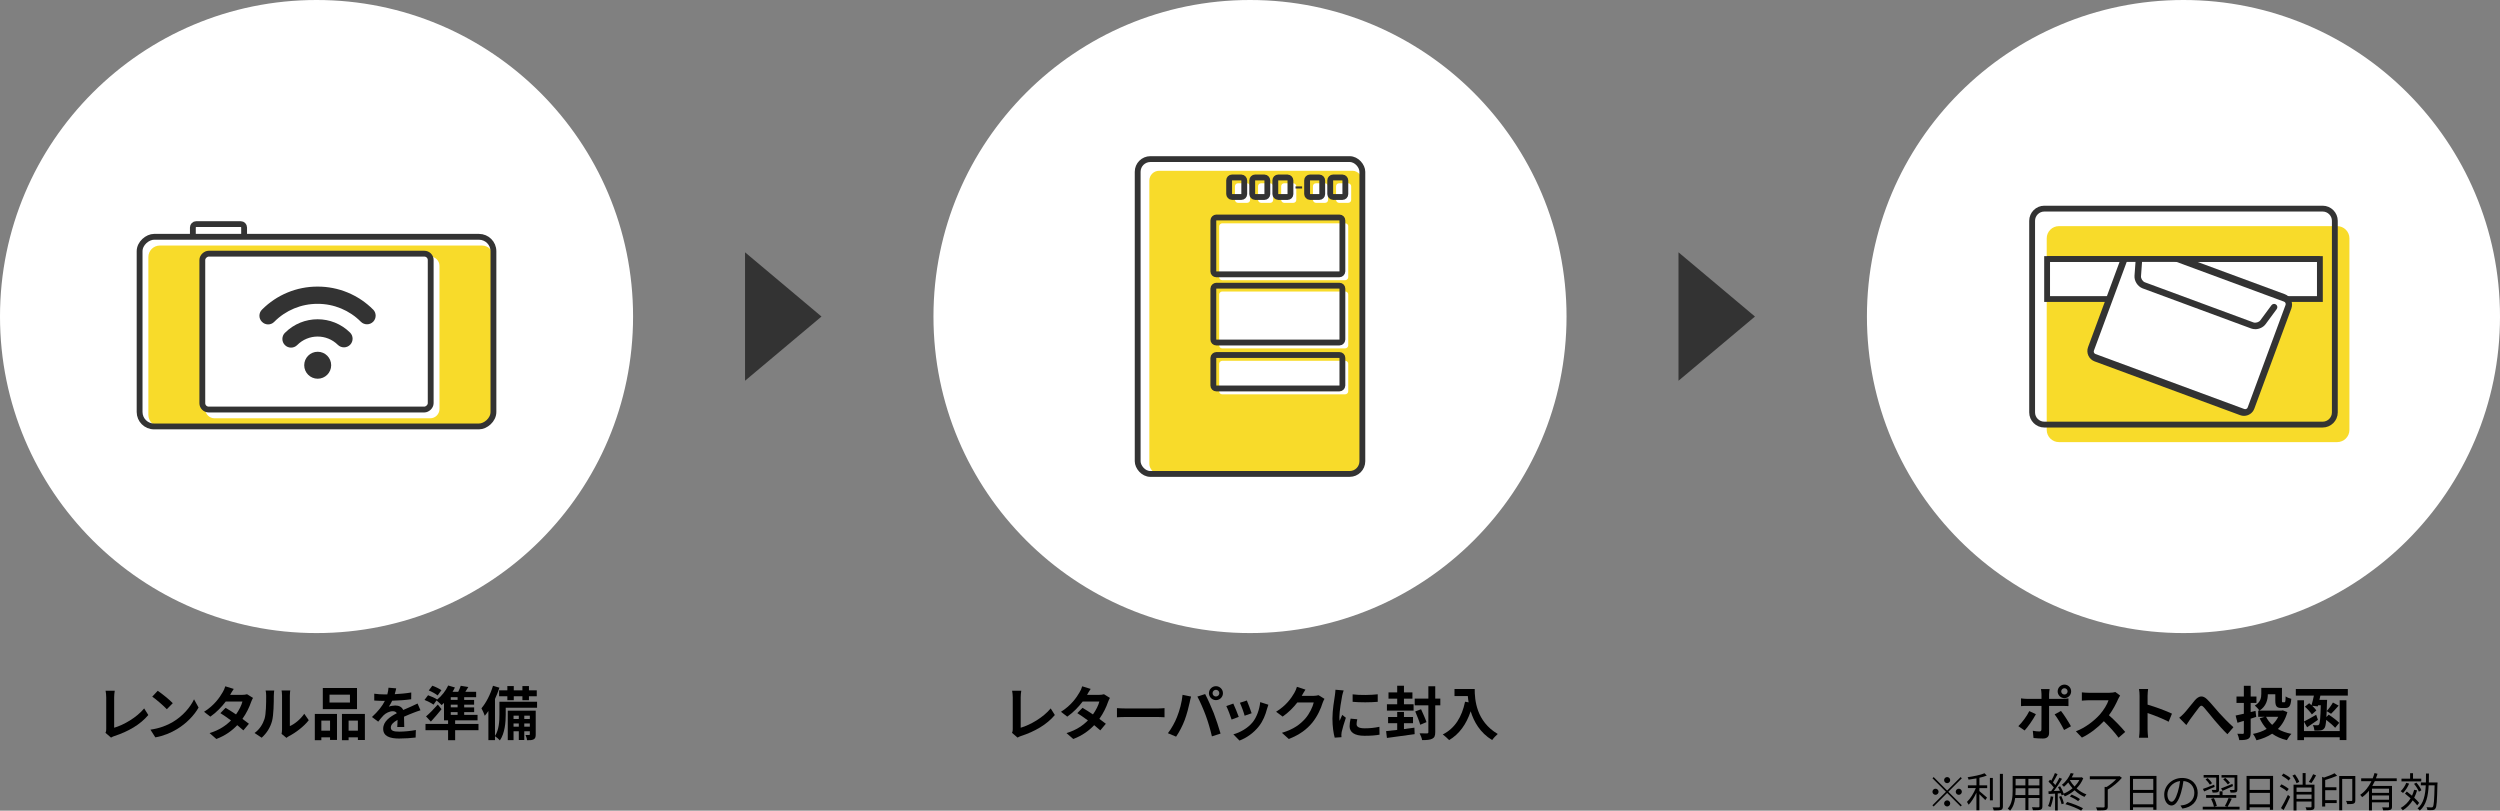 <?xml version="1.0" encoding="UTF-8"?>
<svg id="_レイヤー_2" data-name="レイヤー 2" xmlns="http://www.w3.org/2000/svg" xmlns:xlink="http://www.w3.org/1999/xlink" viewBox="0 0 856.7 277.79">
  <rect x="0" y="0" width="856.7" height="277.79" fill="#808080" stroke="none"/>
  <defs>
    <style>
      .cls-1, .cls-2, .cls-3 {
        fill: none;
      }

      .cls-4, .cls-5 {
        fill: #f8db2a;
      }

      .cls-6, .cls-7 {
        fill: #fff;
      }

      .cls-8 {
        fill: #333;
      }

      .cls-7, .cls-5, .cls-2 {
        stroke: #333;
        stroke-miterlimit: 10;
        stroke-width: 2px;
      }

      .cls-3 {
        clip-path: url(#clippath);
      }
    </style>
    <clipPath id="clippath">
      <rect class="cls-1" x="701.49" y="89.24" width="93.48" height="68.2"/>
    </clipPath>
  </defs>
  <g id="_レイヤー_1-2" data-name="レイヤー 1">
    <g>
      <circle class="cls-6" cx="748.23" cy="108.47" r="108.47"/>
      <path class="cls-4" d="m800.92,77.49h-95.37c-2.3,0-4.18,1.88-4.18,4.18v65.65c0,2.3,1.88,4.18,4.18,4.18h95.37c2.3,0,4.18-1.88,4.18-4.18v-65.65c0-2.3-1.88-4.18-4.18-4.18Zm-5.94,24.98h-93.48v-13.71h93.48v13.71Z"/>
      <circle class="cls-6" cx="108.47" cy="108.47" r="108.47"/>
      <circle class="cls-6" cx="428.35" cy="108.47" r="108.47"/>
      <polygon class="cls-8" points="281.51 108.47 255.31 86.46 255.31 130.47 281.51 108.47"/>
      <polygon class="cls-8" points="601.39 108.47 575.19 86.46 575.19 130.47 601.39 108.47"/>
      <g>
        <path class="cls-4" d="m54.79,146.12c-2.18,0-3.95-1.77-3.95-3.95v-54.08c0-2.18,1.77-3.95,3.95-3.95h110.35c2.18,0,3.95,1.77,3.95,3.95v54.08c0,2.18-1.77,3.95-3.95,3.95H54.79Zm18.72-58.2c-1.75,0-3.18,1.42-3.18,3.18v49.06c0,1.75,1.42,3.18,3.18,3.18h73.91c1.75,0,3.18-1.42,3.18-3.18v-49.06c0-1.75-1.42-3.18-3.18-3.18h-73.91Z"/>
        <path class="cls-2" d="m66.09,81.17v-3.22c0-.63.52-1.15,1.15-1.15h15.26c.63,0,1.15.52,1.15,1.15v3.22"/>
        <rect class="cls-2" x="75.97" y="53.01" width="64.98" height="121.25" rx="4.95" ry="4.95" transform="translate(-5.17 222.1) rotate(-90)"/>
        <rect class="cls-7" x="81.76" y="74.5" width="53.41" height="78.26" rx="2.18" ry="2.18" transform="translate(-5.17 222.1) rotate(-90)"/>
        <g id="Wi-Fi">
          <g id="_グループ_62" data-name="グループ 62">
            <g id="_グループ_62-2" data-name="グループ 62-2">
              <path id="_パス_33" data-name="パス 33" class="cls-8" d="m127.88,106.1c-5.04-5.07-11.9-7.91-19.05-7.89h0c-7.15-.02-14.01,2.82-19.05,7.89-1.16,1.14-1.18,3-.04,4.15.01.01.03.03.04.04,1.14,1.16,3,1.18,4.15.04.01-.01.03-.03.04-.04,3.92-3.97,9.28-6.19,14.86-6.17h0c5.58-.02,10.94,2.2,14.86,6.17,1.17,1.14,3.05,1.12,4.2-.05,1.12-1.15,1.12-2.99,0-4.14Z"/>
              <path id="_パス_34" data-name="パス 34" class="cls-8" d="m97.66,114.03c-1.17,1.14-1.2,3.02-.05,4.2,1.14,1.17,3.02,1.2,4.2.05.02-.02.04-.04.05-.05,3.84-3.85,10.07-3.87,13.93-.04,1.17,1.14,3.05,1.12,4.2-.05,1.12-1.15,1.12-2.99,0-4.14-6.18-6.14-16.17-6.12-22.33.04Z"/>
              <circle id="_楕円形_12" data-name="楕円形 12" class="cls-8" cx="108.87" cy="125.16" r="4.62"/>
            </g>
          </g>
        </g>
      </g>
      <g>
        <path d="m347.05,249.82v-10.84c0-.76-.1-1.7-.22-2.28h3.14c-.12.78-.2,1.5-.2,2.28v10.4c3.26-.94,7.72-3.5,10.28-6.62l1.42,2.26c-2.74,3.28-6.88,5.66-11.6,7.2-.28.1-.72.24-1.18.54l-1.9-1.64c.24-.5.26-.84.26-1.3Z"/>
        <path d="m372.51,238.12h4.06c.62,0,1.3-.08,1.74-.22l2.04,1.26c-.22.38-.48.92-.66,1.42-.54,1.62-1.54,3.76-2.96,5.76.86.62,1.64,1.2,2.22,1.68l-1.9,2.26c-.54-.5-1.28-1.12-2.1-1.78-1.76,1.86-4.04,3.56-7.16,4.74l-2.32-2.02c3.46-1.06,5.68-2.68,7.34-4.34-1.3-.96-2.62-1.86-3.64-2.5l1.78-1.82c1.06.6,2.32,1.42,3.58,2.26,1.04-1.44,1.9-3.18,2.2-4.42h-5.72c-1.4,1.86-3.26,3.78-5.28,5.18l-2.16-1.66c3.5-2.18,5.36-4.92,6.36-6.66.32-.48.74-1.4.92-2.08l2.9.9c-.5.7-1,1.6-1.24,2.04Z"/>
        <path d="m385.98,242.78h10.74c.94,0,1.82-.08,2.34-.12v3.14c-.48-.02-1.5-.1-2.34-.1h-10.74c-1.14,0-2.48.04-3.22.1v-3.14c.72.06,2.18.12,3.22.12Z"/>
        <path d="m405.24,238.1l2.92.6c-.18.58-.4,1.56-.48,2-.28,1.4-1,4.16-1.7,6.02-.72,1.94-1.9,4.22-2.96,5.72l-2.8-1.18c1.26-1.64,2.44-3.8,3.12-5.56.9-2.24,1.66-5.06,1.9-7.6Zm5.08.6l2.66-.86c.82,1.54,2.2,4.62,2.96,6.56.7,1.8,1.76,5,2.32,6.98l-2.96.96c-.56-2.38-1.28-4.9-2.08-7.06-.76-2.1-2.06-5.06-2.9-6.58Zm6.36-3.56c1.32,0,2.4,1.08,2.4,2.4s-1.08,2.38-2.4,2.38-2.4-1.08-2.4-2.38,1.08-2.4,2.4-2.4Zm0,3.54c.64,0,1.16-.52,1.16-1.14s-.52-1.16-1.16-1.16-1.16.52-1.16,1.16.52,1.14,1.16,1.14Z"/>
        <path d="m424.49,245.66l-2.44.92c-.34-1.08-1.34-3.74-1.82-4.62l2.4-.86c.5,1.02,1.46,3.44,1.86,4.56Zm9.68-2.7c-.52,2.02-1.36,4.1-2.72,5.86-1.86,2.4-4.36,4.08-6.7,4.96l-2.1-2.14c2.2-.58,4.98-2.1,6.64-4.18,1.36-1.7,2.32-4.36,2.56-6.86l2.8.9c-.24.64-.36,1.06-.48,1.46Zm-5.26,1.46l-2.4.84c-.24-.98-1.12-3.4-1.62-4.44l2.38-.78c.38.86,1.36,3.46,1.64,4.38Z"/>
        <path d="m446.13,238.36s-.04.06-.06.1h4.02c.62,0,1.28-.1,1.74-.24l2.04,1.26c-.22.38-.5.94-.66,1.44-.54,1.78-1.68,4.44-3.48,6.68-1.9,2.32-4.32,4.16-8.08,5.64l-2.36-2.12c4.1-1.22,6.32-2.96,8.06-4.94,1.36-1.56,2.52-3.96,2.84-5.46h-5.62c-1.34,1.74-3.08,3.5-5.04,4.84l-2.24-1.66c3.5-2.14,5.24-4.72,6.24-6.44.3-.5.72-1.42.9-2.1l2.92.96c-.46.7-.98,1.6-1.22,2.04Z"/>
        <path d="m459.94,238.38c-.26,1.34-.96,5.34-.96,7.34,0,.38.02.9.08,1.3.3-.68.62-1.38.9-2.04l1.24.98c-.56,1.66-1.22,3.84-1.44,4.9-.06.3-.1.74-.1.94,0,.22.02.54.04.82l-2.32.16c-.4-1.38-.78-3.82-.78-6.54,0-3,.62-6.38.84-7.92.06-.56.18-1.32.2-1.96l2.8.24c-.16.42-.42,1.42-.5,1.78Zm4.94,9.78c0,.88.76,1.42,2.8,1.42,1.78,0,3.26-.16,5.02-.52l.04,2.7c-1.3.24-2.9.38-5.16.38-3.44,0-5.1-1.22-5.1-3.28,0-.78.12-1.58.34-2.6l2.3.22c-.16.66-.24,1.14-.24,1.68Zm7.24-10.24v2.58c-2.46.22-6.08.24-8.6,0v-2.56c2.46.34,6.44.24,8.6-.02Z"/>
        <path d="m484.69,249.36l.08,2.22c-3.34.48-6.92.94-9.5,1.3l-.28-2.34c1.06-.1,2.38-.24,3.8-.42v-2.3h-3.12v-2.12h3.12v-1.74h2.32v1.74h3.1v2.12h-3.1v2.02l3.58-.48Zm-.28-5.86h-9.14v-2.16h3.52v-1.92h-2.98v-2.14h2.98v-2.3h2.32v2.3h2.9v2.14h-2.9v1.92h3.3v2.16Zm9.16-1.8h-1.74v9.18c0,1.26-.26,1.88-1.02,2.26-.74.4-1.88.48-3.48.48-.1-.66-.5-1.68-.86-2.32,1.1.04,2.16.04,2.52.02.36,0,.48-.12.48-.44v-9.18h-4.68v-2.3h4.68v-4.24h2.36v4.24h1.74v2.3Zm-6.88,6.66c-.32-1.18-1.1-3.1-1.72-4.56l2-.76c.64,1.42,1.5,3.3,1.86,4.42l-2.14.9Z"/>
        <path d="m505.35,236.1c0,3.78.54,11.08,7.9,15.42-.52.42-1.5,1.46-1.92,2.08-4.14-2.5-6.26-6.28-7.36-9.86-1.5,4.48-3.9,7.8-7.38,9.88-.44-.5-1.56-1.48-2.18-1.94,4.16-2.1,6.54-5.96,7.64-11.22l1.22.22c-.14-.76-.22-1.48-.28-2.16h-4.56v-2.42h6.92Z"/>
      </g>
      <g>
        <path d="m36.4,249.82v-10.84c0-.76-.1-1.7-.22-2.28h3.14c-.12.78-.2,1.5-.2,2.28v10.4c3.26-.94,7.72-3.5,10.28-6.62l1.42,2.26c-2.74,3.28-6.88,5.66-11.6,7.2-.28.1-.72.24-1.18.54l-1.9-1.64c.24-.5.26-.84.26-1.3Z"/>
        <path d="m59.21,247.42c3.42-2.02,6.02-5.08,7.28-7.78l1.56,2.82c-1.52,2.7-4.18,5.46-7.4,7.4-2.02,1.22-4.6,2.34-7.42,2.82l-1.68-2.64c3.12-.44,5.72-1.46,7.66-2.62Zm0-6.46l-2.04,2.08c-1.04-1.12-3.54-3.3-5-4.32l1.88-2c1.4.94,4,3.02,5.16,4.24Z"/>
        <path d="m78.86,238.12h4.06c.62,0,1.3-.08,1.74-.22l2.04,1.26c-.22.38-.48.92-.66,1.42-.54,1.62-1.54,3.76-2.96,5.76.86.62,1.64,1.2,2.22,1.68l-1.9,2.26c-.54-.5-1.28-1.12-2.1-1.78-1.76,1.86-4.04,3.56-7.16,4.74l-2.32-2.02c3.46-1.06,5.68-2.68,7.34-4.34-1.3-.96-2.62-1.86-3.64-2.5l1.78-1.82c1.06.6,2.32,1.42,3.58,2.26,1.04-1.44,1.9-3.18,2.2-4.42h-5.72c-1.4,1.86-3.26,3.78-5.28,5.18l-2.16-1.66c3.5-2.18,5.36-4.92,6.36-6.66.32-.48.74-1.4.92-2.08l2.9.9c-.5.7-1,1.6-1.24,2.04Z"/>
        <path d="m90.63,246.4c.56-1.72.58-5.5.58-7.92,0-.8-.06-1.34-.18-1.84h2.94c-.02.1-.14.98-.14,1.82,0,2.36-.06,6.58-.6,8.6-.6,2.26-1.86,4.22-3.56,5.74l-2.44-1.62c1.76-1.24,2.84-3.08,3.4-4.78Zm6.02,3.6v-11.66c0-.9-.14-1.66-.16-1.72h2.98c-.02.06-.14.84-.14,1.74v10.46c1.62-.7,3.6-2.28,4.94-4.22l1.54,2.2c-1.66,2.16-4.54,4.32-6.78,5.46-.44.24-.68.44-.86.6l-1.68-1.38c.08-.38.16-.94.16-1.48Z"/>
        <path d="m107.88,244.66h7.6v8.9h-2.38v-.9h-2.98v1h-2.24v-9Zm2.24,2.28v3.44h2.98v-3.44h-2.98Zm12.22-3.94h-11.72v-7.24h11.72v7.24Zm-2.42-4.96h-7v2.7h7v-2.7Zm5.12,6.62v8.92h-2.4v-.92h-3.18v1h-2.28v-9h7.86Zm-2.4,5.72v-3.44h-3.18v3.44h3.18Z"/>
        <path d="m135.27,237.88c1.9-.1,3.9-.28,5.66-.58l-.02,2.32c-1.9.28-4.36.44-6.52.5-.34.74-.74,1.46-1.14,2.04.52-.24,1.6-.4,2.26-.4,1.22,0,2.22.52,2.66,1.54,1.04-.48,1.88-.82,2.7-1.18.78-.34,1.48-.66,2.22-1.04l1,2.32c-.64.18-1.7.58-2.38.84-.9.36-2.04.8-3.26,1.36.02,1.12.06,2.6.08,3.52h-2.4c.06-.6.08-1.56.1-2.44-1.5.86-2.3,1.64-2.3,2.64,0,1.1.94,1.4,2.9,1.4,1.7,0,3.92-.22,5.68-.56l-.08,2.58c-1.32.18-3.78.34-5.66.34-3.14,0-5.46-.76-5.46-3.34s2.4-4.16,4.68-5.34c-.3-.5-.84-.68-1.4-.68-1.12,0-2.36.64-3.12,1.38-.6.6-1.18,1.32-1.86,2.2l-2.14-1.6c2.1-1.94,3.52-3.72,4.42-5.52h-.26c-.82,0-2.28-.04-3.38-.12v-2.34c1.02.16,2.5.24,3.52.24h.96c.22-.8.36-1.58.4-2.3l2.64.22c-.1.5-.24,1.16-.5,2Z"/>
        <path d="m163.97,250.22h-8v3.44h-2.42v-3.44h-7.74v-2.14h7.74v-1.24h-1.4v-5.96c-.26.26-.54.52-.8.74-.4-.42-1.24-1.18-1.76-1.6l-1.04,1.44c-.66-.5-2.04-1.2-3.08-1.62l1.22-1.6c1,.36,2.4.96,3.12,1.46l-.06.08c1.56-1.22,3-3.04,3.84-4.88l2.3.68c-.24.5-.5,1-.8,1.48h1.94c.34-.7.66-1.44.86-2.06l2.6.42c-.34.58-.68,1.14-1.02,1.64h3.7v1.86h-4.1v.92h3.4v1.64h-3.4v.92h3.42v1.64h-3.42v.92h4.58v1.88h-7.68v1.24h8v2.14Zm-12.66-7.2c-1.14,1.42-2.4,2.9-3.66,4.26l-1.66-1.78c1.1-.92,2.68-2.52,4.04-4.06l1.28,1.58Zm-1.34-4.7c-.64-.56-2.02-1.3-3.04-1.72l1.22-1.62c1.04.36,2.4,1.02,3.12,1.54l-1.3,1.8Zm6.84.6h-2.34v.92h2.34v-.92Zm0,2.56h-2.34v.92h2.34v-.92Zm-2.34,3.48h2.34v-.92h-2.34v.92Z"/>
        <path d="m184.04,242.52h-10.74v2.36c0,2.6-.3,6.42-2,8.84-.34-.4-1.22-1.16-1.68-1.44v1.36h-2.26v-10c-.4.6-.82,1.16-1.24,1.64-.18-.56-.76-1.94-1.14-2.56,1.6-1.86,3.08-4.78,3.96-7.72l2.2.66c-.42,1.28-.94,2.6-1.52,3.88v12.66c1.4-2.14,1.52-5.16,1.52-7.36v-4.36h12.9v2.04Zm-10.18-5.96v-1.46h2.2v1.46h2.96v-1.46h2.24v1.46h2.68v2.04h-2.68v1.34h-2.24v-1.34h-2.96v1.34h-2.2v-1.34h-2.82v-2.04h2.82Zm9.72,15.08c0,.9-.12,1.38-.68,1.7-.54.3-1.26.34-2.3.32-.04-.54-.28-1.28-.52-1.8.56.02,1.06.02,1.26,0,.18,0,.22-.04.22-.24v-1.04h-1.9v3h-1.88v-3h-1.8v3.04h-1.98v-10.1h9.58v8.12Zm-7.6-6.4v1.14h1.8v-1.14h-1.8Zm1.8,3.78v-1.1h-1.8v1.1h1.8Zm1.88-3.78v1.14h1.9v-1.14h-1.9Zm1.9,3.78v-1.1h-1.9v1.1h1.9Z"/>
      </g>
      <g>
        <path d="m693.8,250.32l-2.16-1.48c1.34-1.28,2.94-3.48,3.76-5.16l2.26,1.06c-.92,1.78-2.76,4.4-3.86,5.58Zm8.38-12.44v1.6h4.66c.56,0,1.44-.06,1.98-.14v2.62c-.64-.04-1.42-.06-1.96-.06h-4.68v9.3c0,1.16-.66,1.88-2.08,1.88-1.08,0-2.24-.06-3.26-.18l-.24-2.48c.86.16,1.74.24,2.22.24.52,0,.72-.2.74-.72.02-.74.02-7.08.02-8.02v-.02h-5.08c-.6,0-1.38.02-1.94.08v-2.66c.6.08,1.3.16,1.94.16h5.08v-1.6c0-.52-.1-1.4-.18-1.74h2.96c-.04.28-.18,1.24-.18,1.74Zm7.5,11l-2.36,1.28c-.86-1.72-2.28-4.14-3.24-5.36l2.18-1.18c1.02,1.28,2.62,3.8,3.42,5.26Zm-2.24-14.28c1.28,0,2.3,1.04,2.3,2.32s-1.02,2.32-2.3,2.32-2.32-1.04-2.32-2.32,1.04-2.32,2.32-2.32Zm0,3.4c.6,0,1.08-.48,1.08-1.08s-.48-1.08-1.08-1.08-1.1.48-1.1,1.08.5,1.08,1.1,1.08Z"/>
        <path d="m725.83,239.6c-.68,1.56-1.8,3.7-3.14,5.5,1.98,1.72,4.4,4.28,5.58,5.72l-2.28,1.98c-1.3-1.8-3.16-3.84-5.04-5.66-2.12,2.24-4.78,4.32-7.52,5.62l-2.06-2.16c3.22-1.2,6.32-3.64,8.2-5.74,1.32-1.5,2.54-3.48,2.98-4.9h-6.78c-.84,0-1.94.12-2.36.14v-2.84c.54.08,1.76.14,2.36.14h7.06c.86,0,1.66-.12,2.06-.26l1.64,1.22c-.16.22-.52.84-.7,1.24Z"/>
        <path d="m733.19,238.5c0-.7-.06-1.7-.2-2.4h3.12c-.08.7-.18,1.58-.18,2.4v2.96c2.68.78,6.52,2.2,8.36,3.1l-1.14,2.76c-2.06-1.08-5.06-2.24-7.22-2.98v5.66c0,.58.1,1.98.18,2.8h-3.12c.12-.8.2-2,.2-2.8v-11.5Z"/>
        <path d="m748.47,244.4c.92-.96,2.46-3.02,3.7-4.46,1.4-1.58,2.7-1.72,4.16-.3,1.36,1.32,2.96,3.38,4.14,4.66,1.28,1.4,2.98,3.2,4.88,4.9l-2.06,2.4c-1.44-1.36-3.14-3.3-4.4-4.78-1.24-1.48-2.74-3.38-3.68-4.44-.7-.78-1.08-.68-1.66.06-.8,1-2.22,2.98-3.08,4.12-.46.66-.92,1.38-1.26,1.9l-2.44-2.5c.6-.46,1.1-.92,1.7-1.56Z"/>
        <path d="m771.26,246.28v4.8c0,1.18-.22,1.76-.86,2.12-.68.36-1.64.42-3.04.42-.08-.6-.38-1.56-.66-2.18.76.04,1.6.04,1.86.04.26-.02.36-.1.36-.38v-4.08c-.76.24-1.5.46-2.18.66l-.64-2.48c.78-.14,1.74-.36,2.82-.62v-3.7h-2.52v-2.2h2.52v-3.68h2.34v3.68h1.98v2.2h-1.98v3.12l1.66-.4.24,2.06-1.9.62Zm12.58-2.24c-.68,2.42-1.78,4.32-3.26,5.78,1.32.76,2.88,1.32,4.64,1.66-.54.52-1.2,1.52-1.56,2.16-1.96-.46-3.64-1.22-5.04-2.22-1.56,1.02-3.36,1.76-5.36,2.26-.24-.64-.78-1.64-1.22-2.18,1.74-.34,3.34-.9,4.7-1.72-.96-1.02-1.74-2.24-2.4-3.62l1.68-.52h-2.18v-2.14h.4c-.28-.48-1.12-1.38-1.56-1.72,1.98-1.14,2.22-2.7,2.22-4.02v-2.04h7.08v4.34c0,.54.06.6.3.6h.56c.3,0,.36-.28.4-2.02.44.34,1.34.7,1.94.84-.2,2.46-.7,3.14-2.08,3.14h-1.26c-1.64,0-2.14-.58-2.14-2.54v-2.16h-2.56c-.02,1.88-.58,4.14-2.84,5.58h7.54l.44-.08,1.56.62Zm-7.3,1.6c.52,1.04,1.22,1.96,2.08,2.76.86-.78,1.56-1.7,2.08-2.76h-4.16Z"/>
        <path d="m804.55,236.1v2.26h-9.4c-.1.5-.22,1-.34,1.48h2.64s-.02.6-.04.88c-.02,1.12-.06,2.1-.1,2.96.72-.76,1.64-2.04,2.14-2.94l1.96,1.06c-.9,1.02-1.84,2.1-2.6,2.8l-1.5-.92c-.02.78-.06,1.44-.1,2.04l.78-.82c1.3.82,2.82,2,3.62,2.8l-1.4,1.7c-.64-.72-1.9-1.84-3.06-2.72-.14,1.64-.32,2.46-.6,2.82-.38.54-.8.72-1.36.8-.5.1-1.26.08-2.08.06-.04-.58-.24-1.38-.54-1.88.66.06,1.24.06,1.54.06.28.02.42-.04.58-.28.3-.42.48-2.08.6-6.58h-.94l-.1.38-1.9-.2c.58.56,1.1,1.12,1.42,1.58l-1.54,1.38c-.48-.76-1.52-1.9-2.4-2.66l1.48-1.18c.26.2.54.44.8.68.28-.92.58-2.14.82-3.3h-6.2v-2.26h17.82Zm-2.78,3.86h2.3v13.64h-2.3v-.96h-12.24v.98h-2.26v-13.66h2.26v7.28c1.08-.5,2.64-1.42,4.18-2.3l.6,1.74c-1.24.88-2.58,1.8-3.7,2.54l-1.08-1.9v3.2h12.24v-10.56Z"/>
        <path d="m671.87,266.29l.41.41-4.62,4.62,4.62,4.62-.41.41-4.62-4.62-4.64,4.64-.41-.41,4.64-4.64-4.62-4.62.41-.41,4.62,4.62,4.62-4.62Zm-8.61,6.08c-.57,0-1.05-.48-1.05-1.05s.48-1.05,1.05-1.05,1.05.48,1.05,1.05-.48,1.05-1.05,1.05Zm2.94-5.04c0-.57.48-1.05,1.05-1.05s1.05.48,1.05,1.05-.48,1.05-1.05,1.05-1.05-.48-1.05-1.05Zm2.1,7.98c0,.57-.48,1.05-1.05,1.05s-1.05-.48-1.05-1.05.48-1.05,1.05-1.05,1.05.48,1.05,1.05Zm2.94-5.04c.57,0,1.05.48,1.05,1.05s-.48,1.05-1.05,1.05-1.05-.48-1.05-1.05.48-1.05,1.05-1.05Z"/>
        <path d="m678.29,269.12h2.68v.95h-2.68v1.02c.63.49,2.23,1.86,2.63,2.23l-.6.85c-.42-.46-1.32-1.36-2.03-2.02v5.52h-1.01v-6.04c-.73,1.6-1.71,3.18-2.66,4.13-.13-.28-.39-.71-.57-.97,1.12-1.06,2.34-3,3.03-4.73h-2.72v-.95h2.93v-2.37c-.91.17-1.83.31-2.7.43-.04-.25-.2-.6-.32-.83,2.04-.31,4.48-.78,5.79-1.36l.77.8c-.7.28-1.58.53-2.52.74v2.58Zm4.62,5.13h-1.01v-7.66h1.01v7.66Zm3.45-9.05v11.12c0,.71-.2,1.04-.63,1.22-.46.15-1.25.18-2.52.18-.06-.28-.21-.76-.38-1.05.98.03,1.86.03,2.13.01.25,0,.36-.08.36-.35v-11.14h1.04Z"/>
        <path d="m699.89,276.31c0,.67-.18.98-.63,1.16-.48.17-1.29.18-2.61.17-.04-.28-.21-.73-.35-1.01.98.04,1.93.03,2.19.03.28-.01.38-.1.38-.36v-2.84h-3.77v4.13h-1.04v-4.13h-3.5c-.21,1.56-.69,3.15-1.75,4.34-.15-.21-.57-.56-.8-.69,1.54-1.74,1.68-4.2,1.68-6.15v-5.04h10.2v10.39Zm-5.83-3.85v-2.33h-3.35v.83c0,.46-.01.98-.06,1.5h3.4Zm-3.35-5.55v2.24h3.35v-2.24h-3.35Zm8.15,0h-3.77v2.24h3.77v-2.24Zm0,5.55v-2.33h-3.77v2.33h3.77Z"/>
        <path d="m703.62,273.03c-.2,1.32-.53,2.66-.99,3.56-.17-.13-.59-.32-.81-.39.46-.85.76-2.1.91-3.33l.9.17Zm10.27-6.33c-.53,1.33-1.34,2.49-2.3,3.47,1.01.9,2.19,1.62,3.39,2.06-.21.21-.52.59-.67.85-1.22-.5-2.38-1.3-3.4-2.27-1.02.9-2.17,1.6-3.32,2.09-.1-.15-.28-.42-.45-.62l-.66.29c-.06-.21-.14-.48-.24-.74l-1.09.07v5.83h-.92v-5.77c-.8.04-1.55.08-2.2.13l-.08-.92.92-.04c.29-.38.62-.83.92-1.29-.43-.62-1.16-1.4-1.81-1.98l.53-.69c.14.11.27.24.41.36.48-.78.97-1.83,1.26-2.61l.91.36c-.48.92-1.06,2.03-1.58,2.82.31.31.59.63.81.91.55-.87,1.05-1.77,1.41-2.51l.88.39c-.8,1.33-1.86,2.97-2.79,4.17l2.06-.08c-.2-.43-.42-.87-.64-1.26l.73-.29c.5.78.99,1.81,1.22,2.54,1.06-.45,2.12-1.08,3.03-1.85-.56-.62-1.06-1.29-1.48-1.99-.43.52-.91,1.02-1.47,1.49-.15-.22-.49-.53-.71-.67,1.5-1.16,2.51-2.76,3.03-4.03l1.02.18c-.18.42-.41.85-.66,1.29h3.14l.18-.06.63.36Zm-7.52,6.07c.38.8.76,1.86.9,2.55l-.8.27c-.14-.7-.49-1.75-.85-2.56l.76-.25Zm2.03,2.06c1.85.52,4.13,1.44,5.39,2.13l-.62.83c-1.23-.74-3.52-1.68-5.39-2.21l.62-.74Zm1.53-2.55c.97.41,2.2,1.06,2.84,1.55l-.64.71c-.63-.5-1.85-1.2-2.83-1.62l.63-.64Zm-.62-4.9c.42.76.97,1.47,1.6,2.14.66-.67,1.22-1.42,1.64-2.23h-3.17l-.07.08Z"/>
        <path d="m727.14,266.53c-1.22,1.46-3.14,3.07-4.85,4.05v5.79c0,.7-.2,1.02-.73,1.19-.53.15-1.46.15-2.89.15-.04-.29-.25-.74-.42-1.04,1.15.04,2.24.04,2.55.03s.41-.1.41-.35v-6.68h.69c1.16-.7,2.38-1.72,3.26-2.63h-9.02v-1.02h9.96l.22-.07.81.59Z"/>
        <path d="m738.98,265.89v11.61h-1.09v-.85h-6.95v.91h-1.05v-11.67h9.09Zm-8.04,1.02v3.78h6.95v-3.78h-6.95Zm6.95,8.71v-3.91h-6.95v3.91h6.95Z"/>
        <path d="m747.86,277.08l-.66-1.04c.45-.04.88-.11,1.2-.18,1.79-.41,3.56-1.74,3.56-4.16,0-2.11-1.36-3.87-3.74-4.06-.18,1.3-.45,2.73-.84,4.03-.85,2.89-1.96,4.36-3.26,4.36s-2.49-1.43-2.49-3.74c0-3.04,2.7-5.7,6.12-5.7s5.36,2.31,5.36,5.15-1.93,4.9-5.25,5.34Zm-3.7-2.34c.66,0,1.4-.94,2.12-3.31.35-1.16.63-2.49.78-3.78-2.69.34-4.34,2.63-4.34,4.54,0,1.77.81,2.55,1.44,2.55Z"/>
        <path d="m767.45,276.45v.94h-12.62v-.94h3.84c-.13-.74-.55-1.85-.97-2.69l.95-.27c.46.83.87,1.95,1.02,2.68l-.97.28h8.74Zm-8.53-6.81c-1.25.55-2.56,1.12-3.6,1.57l-.43-.87c.98-.32,2.44-.91,3.85-1.46l.18.76Zm.53-3.18h-4.31v-.88h5.28v4.96c0,.49-.1.77-.45.92-.36.15-.94.15-1.75.15-.04-.25-.18-.64-.29-.91.62.01,1.13.01,1.32,0,.15,0,.21-.04.21-.18v-4.06Zm-2.93.17c.59.52,1.22,1.25,1.5,1.74l-.74.53c-.28-.52-.91-1.29-1.47-1.81l.71-.46Zm4.09,5.83v-1.29h1.01v1.29h4.69v.92h-10.32v-.92h4.62Zm4.58-3.08c-1.25.59-2.56,1.19-3.6,1.64l-.46-.87c.98-.35,2.44-.95,3.88-1.53l.18.76Zm.53-2.91h-4.45v-.88h5.42v4.93c0,.52-.08.78-.45.95-.39.15-.98.15-1.86.15-.03-.25-.17-.64-.28-.91.67.03,1.23.01,1.42,0,.17,0,.21-.04.21-.2v-4.05Zm-3.17.1c.62.49,1.27,1.19,1.61,1.67l-.74.56c-.32-.49-.99-1.23-1.58-1.75l.71-.48Zm-.13,9.64c.43-.74.99-1.95,1.27-2.76l1.09.25c-.45.94-.98,2.03-1.43,2.75l-.94-.24Z"/>
        <path d="m778.94,265.89v11.61h-1.09v-.85h-6.95v.91h-1.05v-11.67h9.09Zm-8.04,1.02v3.78h6.95v-3.78h-6.95Zm6.95,8.71v-3.91h-6.95v3.91h6.95Z"/>
        <path d="m783.68,271.18c-.52-.5-1.58-1.22-2.45-1.68l.59-.73c.87.43,1.95,1.09,2.48,1.58l-.62.83Zm-2.03,5.73c.67-1.09,1.65-2.93,2.37-4.51l.77.63c-.63,1.47-1.5,3.22-2.24,4.54l-.9-.66Zm.84-11.84c.85.42,1.9,1.11,2.42,1.6l-.64.81c-.49-.52-1.53-1.23-2.38-1.7l.6-.71Zm4.48,3.33c-.21-.71-.81-1.82-1.4-2.62l.88-.41c.6.79,1.23,1.85,1.46,2.56l-.94.46Zm6.16,8c0,.59-.13.88-.53,1.06-.43.17-1.12.17-2.19.17-.04-.28-.2-.7-.34-.99.8.03,1.54.03,1.75.03.22-.01.29-.08.29-.28v-1.72h-5.14v3.05h-1.02v-8.82h3.12v-3.98h1.02v3.98h3.03v7.51Zm-6.15-6.53v1.48h5.14v-1.48h-5.14Zm5.14,3.89v-1.5h-5.14v1.5h5.14Zm1.55-8.05c-.48.91-1.08,1.93-1.58,2.62l-.9-.38c.5-.71,1.15-1.83,1.48-2.65l.99.41Z"/>
        <path d="m800.9,265.82c-1.16.53-2.69,1.06-4.1,1.46v2.51h3.85v1h-3.85v3.39h3.94v1.01h-3.94v1.19h-1.05v-10.18l.64.25c1.33-.43,2.75-.99,3.61-1.48l.9.87Zm6.22,8.38c0,.62-.11.97-.56,1.16-.43.18-1.18.2-2.21.2-.04-.29-.24-.8-.41-1.11.85.04,1.62.03,1.85.03.24-.01.29-.08.29-.29v-7.26h-3.46v10.73h-1.02v-11.75h5.52v8.29Z"/>
        <path d="m813.79,267.71c-.27.55-.55,1.11-.85,1.62h6.75v7.07c0,.63-.14.94-.59,1.11-.46.17-1.25.18-2.44.18-.04-.31-.2-.73-.34-1.02.92.04,1.76.03,2.02.03.24-.01.32-.08.32-.29v-1.46h-5.84v2.76h-1.02v-6.74c-.67.83-1.44,1.58-2.33,2.2-.14-.22-.46-.6-.67-.8,1.68-1.13,2.96-2.82,3.85-4.67h-3.52v-.98h3.95c.24-.6.45-1.2.62-1.81l1.04.25c-.17.52-.34,1.05-.55,1.55h7.13v.98h-7.54Zm4.88,2.56h-5.84v1.42h5.84v-1.42Zm0,3.78v-1.47h-5.84v1.47h5.84Z"/>
        <path d="m825.56,268.53c-.49,1.19-1.29,2.41-2.09,3.21-.17-.17-.57-.48-.8-.62.77-.71,1.48-1.79,1.91-2.86l.98.27Zm2.73,2.31c-.27.91-.6,1.75-.99,2.52.7.63,1.3,1.26,1.69,1.77l-.66.85c-.36-.5-.91-1.11-1.54-1.72-.9,1.42-2.03,2.56-3.4,3.42-.13-.2-.49-.63-.71-.81,1.4-.8,2.54-1.92,3.38-3.32-.63-.56-1.3-1.12-1.92-1.6l.62-.71c.56.42,1.18.92,1.78,1.43.29-.63.55-1.3.74-2.03l1.02.21Zm1.43-3.07h-6.78v-.94h2.96v-1.88h.99v1.88h2.83v.94Zm-.81,3.53c-.27-.74-.98-1.88-1.67-2.69l.81-.42c.7.8,1.44,1.89,1.72,2.62l-.87.49Zm6.35-2.66c-.13,5.9-.25,7.84-.7,8.43-.25.36-.52.48-.95.52-.42.04-1.11.03-1.79,0-.01-.28-.13-.7-.29-.98.74.07,1.4.08,1.67.08.24,0,.38-.04.5-.22.32-.41.48-2.24.59-7.35h-2.04c-.17,3.6-.78,6.74-3.04,8.64-.17-.22-.52-.57-.77-.73,2.1-1.71,2.66-4.59,2.82-7.91h-1.69v-.98h1.74c.03-.99.03-2.03.03-3.07h1.01c0,1.04-.01,2.07-.04,3.07h2.98v.5Z"/>
      </g>
      <g>
        <rect class="cls-4" x="393.86" y="58.52" width="72.99" height="103.89" rx="3.35" ry="3.35"/>
        <rect class="cls-6" x="423.2" y="62.81" width="5.18" height="6.7" rx="1" ry="1"/>
        <rect class="cls-6" x="431.11" y="62.81" width="5.18" height="6.7" rx="1" ry="1"/>
        <rect class="cls-6" x="439.03" y="62.81" width="5.18" height="6.7" rx="1" ry="1"/>
        <rect class="cls-6" x="449.92" y="62.81" width="5.18" height="6.7" rx="1" ry="1"/>
        <rect class="cls-6" x="457.84" y="62.81" width="5.18" height="6.7" rx="1" ry="1"/>
        <rect class="cls-6" x="430.16" y="64.16" width="19.48" height="44.22" rx="1" ry="1" transform="translate(526.17 -353.63) rotate(90)"/>
        <rect class="cls-6" x="430.16" y="87.53" width="19.48" height="44.22" rx="1" ry="1" transform="translate(549.54 -330.26) rotate(90)"/>
        <rect class="cls-6" x="434.17" y="107.28" width="11.47" height="44.22" rx="1" ry="1" transform="translate(569.29 -310.52) rotate(90)"/>
        <rect class="cls-2" x="389.86" y="54.52" width="76.99" height="107.89" rx="4.35" ry="4.35"/>
        <rect class="cls-2" x="421.2" y="60.81" width="5.18" height="6.7" rx="1" ry="1"/>
        <rect class="cls-2" x="429.11" y="60.81" width="5.18" height="6.7" rx="1" ry="1"/>
        <rect class="cls-2" x="437.03" y="60.81" width="5.18" height="6.7" rx="1" ry="1"/>
        <rect class="cls-2" x="447.92" y="60.81" width="5.18" height="6.7" rx="1" ry="1"/>
        <rect class="cls-2" x="455.84" y="60.81" width="5.18" height="6.7" rx="1" ry="1"/>
        <rect class="cls-8" x="443.95" y="63.87" width="2.26" height=".73"/>
        <rect class="cls-2" x="428.16" y="62.16" width="19.48" height="44.22" rx="1" ry="1" transform="translate(522.17 -353.63) rotate(90)"/>
        <rect class="cls-2" x="428.16" y="85.53" width="19.48" height="44.22" rx="1" ry="1" transform="translate(545.54 -330.26) rotate(90)"/>
        <rect class="cls-2" x="432.17" y="105.28" width="11.47" height="44.22" rx="1" ry="1" transform="translate(565.29 -310.52) rotate(90)"/>
      </g>
      <g>
        <path class="cls-2" d="m795.92,71.49h-95.37c-2.3,0-4.18,1.88-4.18,4.18v65.65c0,2.3,1.88,4.18,4.18,4.18h95.37c2.3,0,4.18-1.88,4.18-4.18v-65.65c0-2.3-1.88-4.18-4.18-4.18Zm-.94,30.98h-93.48v-13.71h93.48v13.71Z"/>
        <g class="cls-3">
          <rect class="cls-6" x="729.26" y="82.76" width="42.21" height="59.15" rx="2.39" ry="2.39" transform="translate(384.87 777.23) rotate(-69.72)"/>
          <path class="cls-8" d="m768.96,142.51c-.44,0-.88-.08-1.31-.24l-49.88-18.43c-1.96-.72-2.96-2.91-2.24-4.87l12.69-34.34c.72-1.96,2.91-2.96,4.87-2.24l49.88,18.43c1.96.72,2.96,2.91,2.24,4.87l-12.69,34.34c-.56,1.53-2.02,2.48-3.56,2.48Zm-37.59-58.05c-.37,0-.72.23-.85.58l-12.98,35.12c-.17.46.07.98.53,1.15l51.01,18.85c.46.17.98-.07,1.15-.53h0s12.98-35.12,12.98-35.12c.17-.46-.07-.98-.53-1.15l-51.01-18.85c-.1-.04-.2-.05-.3-.05Z"/>
          <path class="cls-8" d="m772.8,112.8c-.47,0-.94-.08-1.38-.24l-37.18-13.74c-1.7-.63-2.92-2.53-2.79-4.33l.47-6.42c.04-.62.58-1.08,1.2-1.03.62.04,1.08.58,1.03,1.2l-.47,6.42c-.06.81.58,1.8,1.34,2.08l37.18,13.74c.76.28,1.89-.06,2.37-.71l3.82-5.18c.37-.5,1.07-.6,1.56-.24.5.37.6,1.07.24,1.56l-3.82,5.18c-.8,1.08-2.2,1.72-3.56,1.72Z"/>
        </g>
      </g>
      <line class="cls-5" x1="701.49" y1="88.75" x2="794.97" y2="88.75"/>
    </g>
  </g>
</svg>